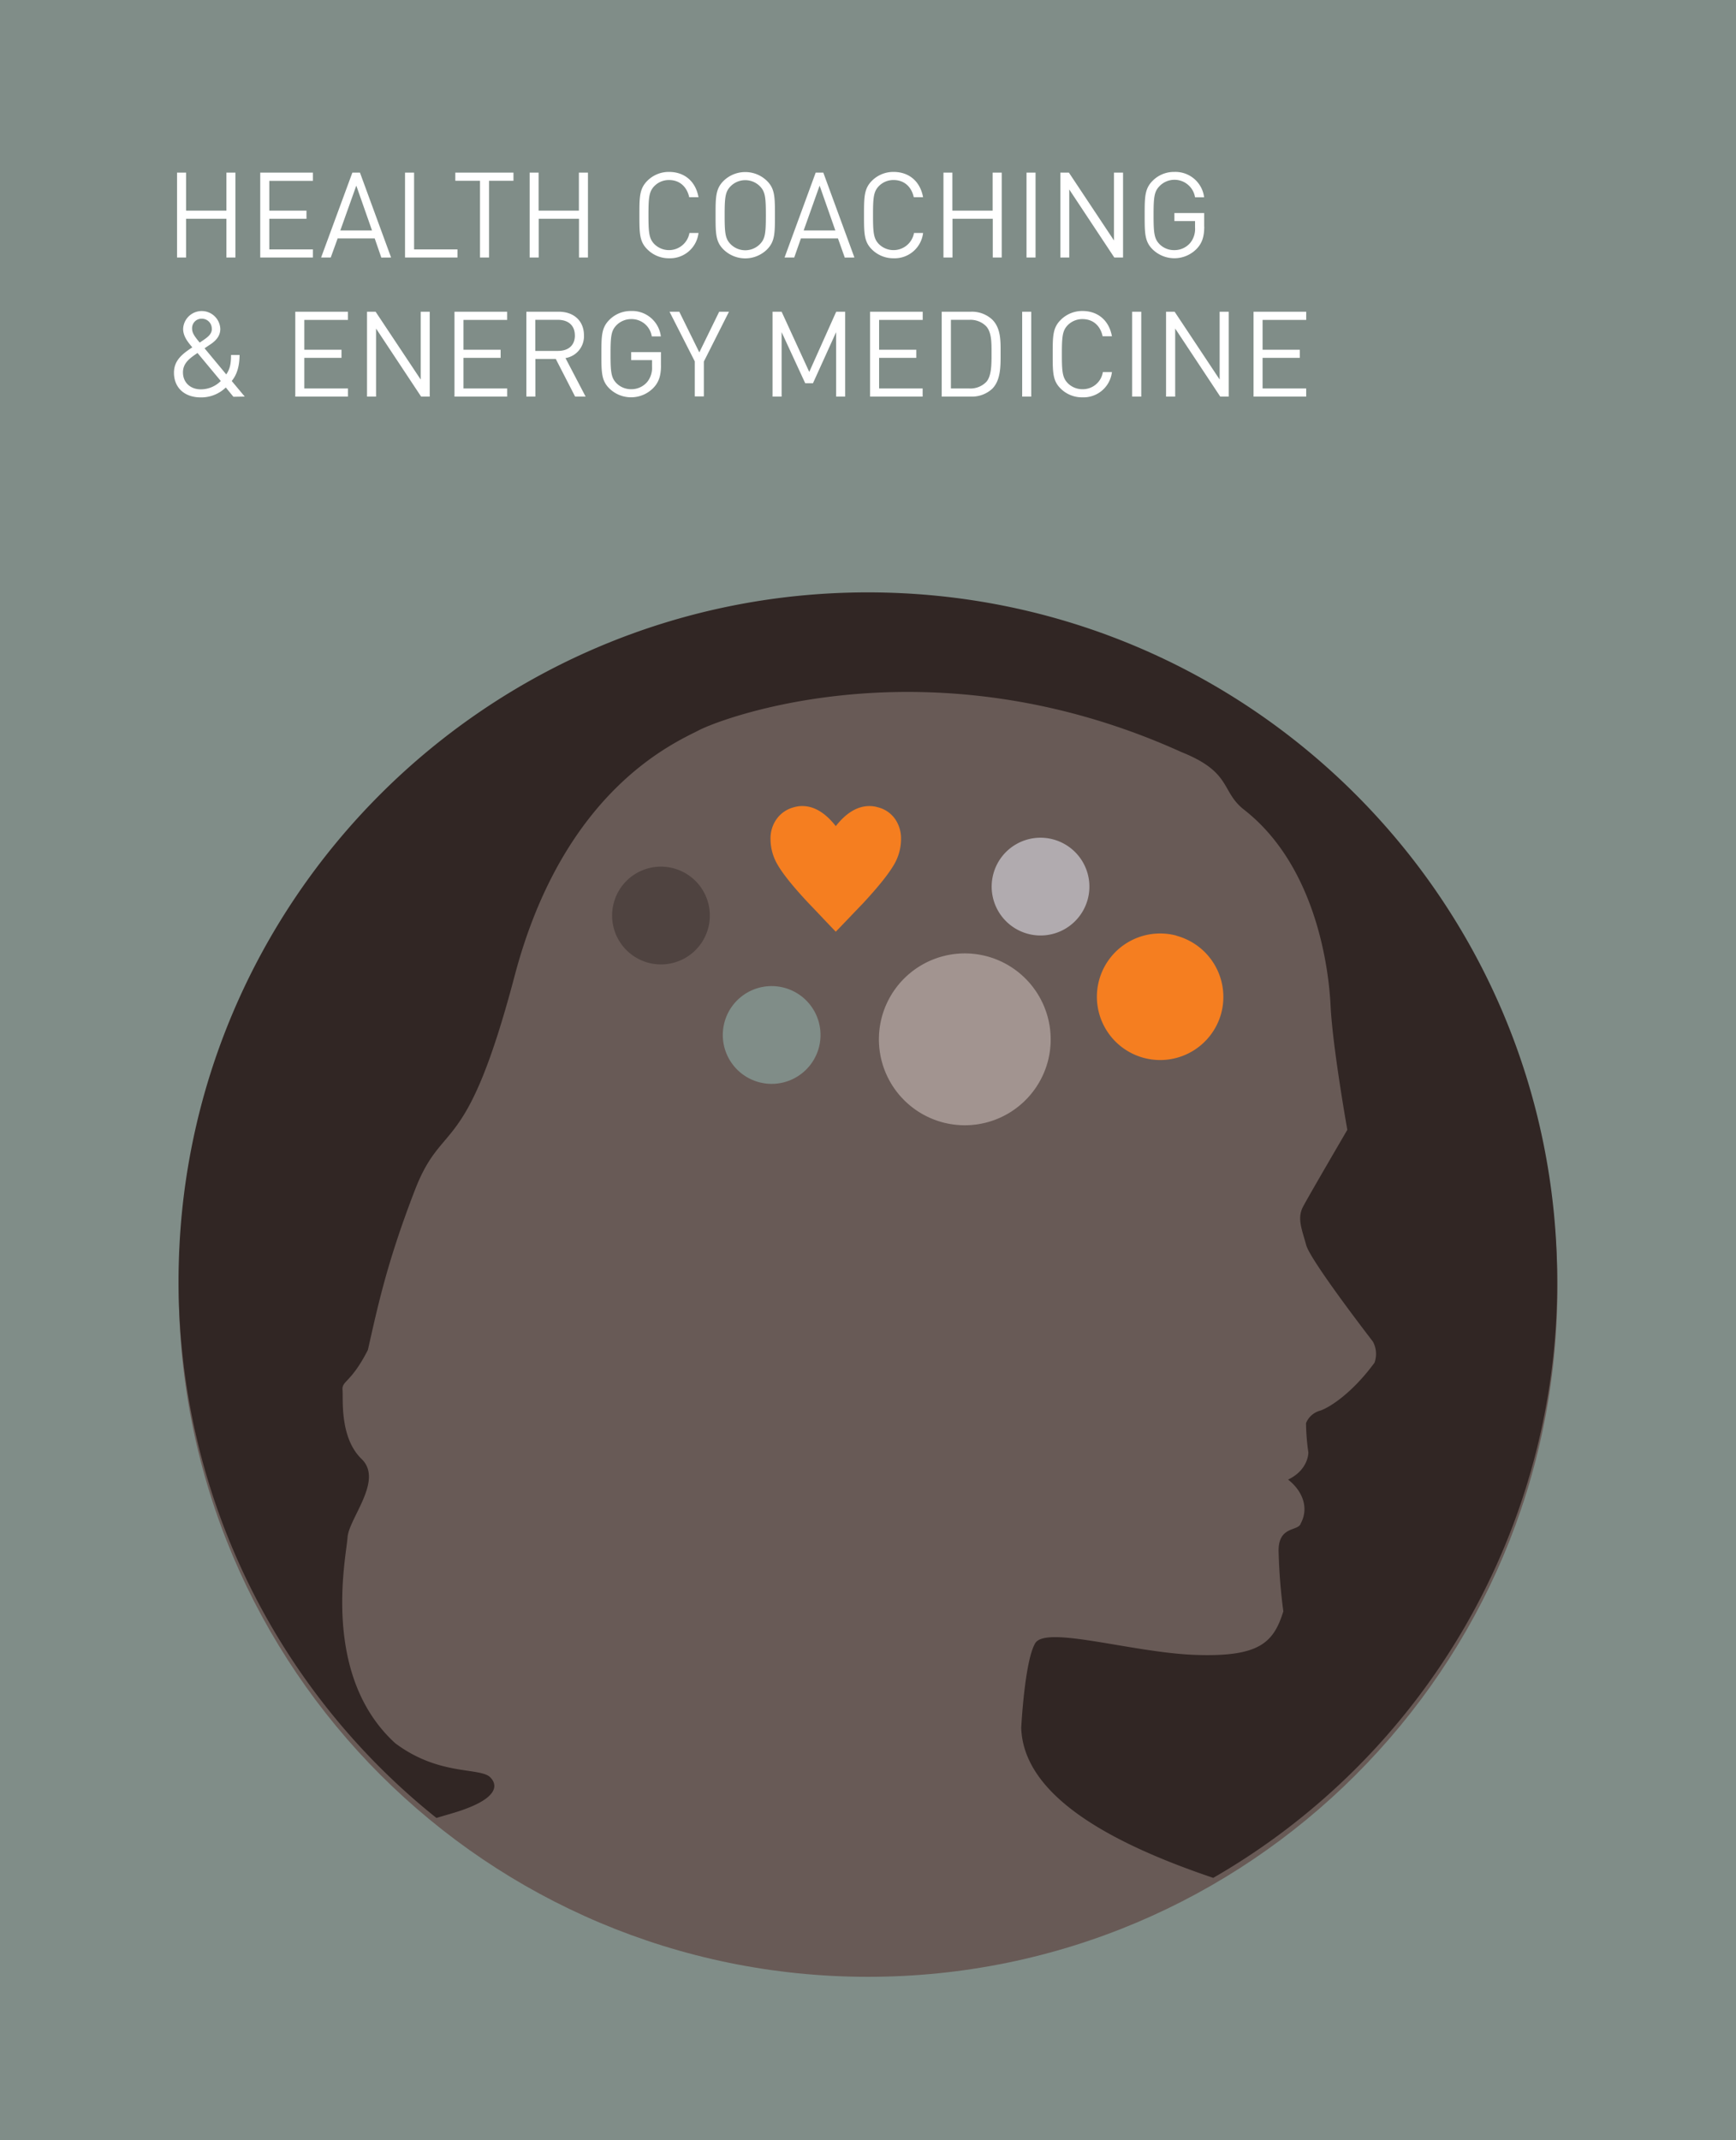 <?xml version="1.0" encoding="UTF-8"?> <svg xmlns="http://www.w3.org/2000/svg" width="100%" height="100%" viewBox="0 0 524.41 646.3"><rect x="0" y="0" width="524.41" height="646.3" fill="#333333" stroke="none"/><title>Asset 1</title><g id="0f52071d-7984-49c6-9614-6cf1e9fd5a4d" data-name="Layer 2"><g id="ab32688b-cf98-4518-bedd-07e8140505f6" data-name="Layer 1"><g><polygon points="0 0 0 646.3 524.41 646.3 524.41 0 0 0 0 0" style="fill: #808d88"></polygon><path d="M262.24,181C147.24,181,54,274.11,54,389s93.23,208,208.23,208,208.23-93.12,208.23-208S377.25,181,262.24,181Z" style="fill: #685a56"></path><path d="M53.94,386.9c0-114.87,93.23-208,208.23-208S470.4,272,470.4,386.9A207.43,207.43,0,0,1,366.49,567.12c-28.95-9.79-57.24-24-58-45.25,0,0,1-20.1,4.21-25.59s29.48,2.88,48.62,3.51,23.41-3.71,26.35-13.17a168.62,168.62,0,0,1-1.42-17.72c-.35-8.28,6-6.32,6.69-8.84,2.41-4.49.77-9.59-3.83-13.22,6.23-3,6.12-8.18,6.12-8.18a68.31,68.31,0,0,1-.71-8.86,6.36,6.36,0,0,1,4-3.7c3-.86,10-5.43,16.69-14.56a7.79,7.79,0,0,0-.51-6.41S395.88,380.8,394.57,376s-2.8-8.08-.93-11.61S407,341.21,407,341.21s-4.46-25-5.06-37.48-4.86-42.56-26.1-59.17c-7.15-5.58-3.55-11.26-18.93-17.42-75.24-34.09-138.29-10.49-145.78-6.61s-40.84,18-55.66,74.14-21.63,42.72-30.13,64.72-11.17,34.92-14.21,48.29c-5.08,10-7.89,9.24-7.66,12.09s-.9,14.42,5.77,20.86-3.9,17.94-4.26,23.71-8.19,41.45,14.39,62.1c12.74,9.56,24.4,7.39,28.3,9.95,0,0,7.83,5.52-10.61,11.09-1.68.51-3.44,1-5.23,1.54A207.45,207.45,0,0,1,53.94,386.9Z" style="fill: #312624"></path><path d="M298.15,288.81a25.95,25.95,0,1,0,18.37,31.77,26,26,0,0,0-18.37-31.77Z" style="fill: #a29490"></path><path d="M355.39,282.56A19.11,19.11,0,1,0,368.91,306a19.14,19.14,0,0,0-13.52-23.4Z" style="fill: #f57e20"></path><path d="M218.85,308.73a14.76,14.76,0,1,0,18.07-10.42,14.74,14.74,0,0,0-18.07,10.42Z" style="fill: #808d88"></path><path d="M185.41,272.67a14.76,14.76,0,1,0,18.08-10.43,14.73,14.73,0,0,0-18.08,10.43Z" style="fill: #4f4340"></path><path d="M300.07,263.93a14.76,14.76,0,1,0,18.07-10.43,14.74,14.74,0,0,0-18.07,10.43Z" style="fill: #b1abaf"></path><path d="M270.51,247.52a9,9,0,0,0-5.41-3.74,8.43,8.43,0,0,0-2.47-.35q-5.38,0-10.16,6.06c-3.13-4-6.52-6.06-10.11-6.06a8.49,8.49,0,0,0-2.48.35,9.2,9.2,0,0,0-5.4,3.74,10,10,0,0,0-1.72,5.92,15.27,15.27,0,0,0,2.12,7.68c1.62,2.83,4.8,6.77,9.45,11.72,2.73,2.83,5.41,5.71,8.14,8.54,2.73-2.83,5.46-5.71,8.19-8.54,4.59-4.95,7.73-8.84,9.4-11.72a15.27,15.27,0,0,0,2.12-7.68,10.33,10.33,0,0,0-1.67-5.92Z" style="fill: #f57e20"></path><path d="M73.93,119.77,70,115.06c1.65-2,2.34-4.61,2.37-7.85H69.79c0,2.88-.39,4.28-1.44,5.87l-6.55-7.89c.61-.43,1.91-1.29,1.91-1.29,1.62-1.12,2.84-2.52,2.84-4.58a5.62,5.62,0,0,0-11.23,0c0,2.3,1.51,4.07,2.77,5.58-2.81,1.87-5.54,3.81-5.54,7.67,0,4.46,3.13,7.45,8.1,7.45a10.68,10.68,0,0,0,7.56-3l2.3,2.81ZM64,99.32c0,1.48-1.11,2.38-2.3,3.21,0,0-.94.65-1.37.93-1.69-2-2.3-3-2.3-4.21a2.85,2.85,0,0,1,2.95-3,3,3,0,0,1,3,3.06Zm2.67,15.77a8.51,8.51,0,0,1-6,2.49c-3.17,0-5.4-2.06-5.4-5.12,0-2.91,2.2-4.35,4.39-5.86l7.06,8.49Zm38.45,4.68v-2.45H91.93v-9.25h11.23v-2.45H91.93v-9h13.18V94.14H89.2v25.63Zm24.69,0V94.14h-2.73v20.48L113.46,94.14h-2.59v25.63h2.73V99.22l13.61,20.55Zm23.4,0v-2.45H140v-9.25h11.23v-2.45H140v-9H153.2V94.14H137.29v25.63Zm23.69,0-6.08-11.63a6.65,6.65,0,0,0,5.58-6.87c0-4.43-3.14-7.13-7.6-7.13H159v25.63h2.74V108.4h6.15l5.84,11.37Zm-3.24-18.47c0,3.14-2.12,4.68-5.11,4.68H161.7V96.59h6.84c3,0,5.11,1.58,5.11,4.71Zm26,9.11v-4.07h-9v2.42h6.3v1.94a6.73,6.73,0,0,1-1.44,4.64,6.26,6.26,0,0,1-4.86,2.2,6.19,6.19,0,0,1-4.43-1.8c-1.62-1.66-1.8-3.42-1.8-8.78s.18-7.1,1.8-8.75a6.23,6.23,0,0,1,4.43-1.84,6.16,6.16,0,0,1,6.23,5.22h2.74a8.74,8.74,0,0,0-9-7.67,9.08,9.08,0,0,0-6.55,2.67c-2.41,2.41-2.41,4.93-2.41,10.37s0,8,2.41,10.36a9.39,9.39,0,0,0,13.39-.28c1.59-1.7,2.2-3.68,2.2-6.63Zm20.59-16.27h-3l-6,12.28-6.05-12.28h-2.95l7.63,15v10.58h2.74V109.19l7.56-15Zm35.06,25.63V94.14H252.6l-8.14,18.18-8.35-18.18h-2.74v25.63h2.74V100.3l7.13,15.44h2.34l7-15.44v19.47Zm23.4,0v-2.45H265.56v-9.25h11.23v-2.45H265.56v-9h13.17V94.14H262.82v25.63Zm23.55-13.1c0-3.57.14-7.49-2.52-10.15a9,9,0,0,0-6.48-2.38h-8.79v25.63h8.79a9,9,0,0,0,6.48-2.37c2.66-2.67,2.52-7.17,2.52-10.73Zm-2.74,0c0,3.13.07,7-1.69,8.78a6.66,6.66,0,0,1-5,1.87h-5.58V96.59h5.58a6.66,6.66,0,0,1,5,1.87c1.76,1.84,1.69,5.08,1.69,8.21Zm12,13.1V94.14h-2.74v25.63Zm24.37-7.41h-2.74a6.12,6.12,0,0,1-6.15,5.18,6.19,6.19,0,0,1-4.43-1.8c-1.62-1.66-1.8-3.42-1.8-8.78s.18-7.13,1.8-8.79a6.19,6.19,0,0,1,4.43-1.8c3.2,0,5.4,2,6.08,5.19h2.81c-.86-4.83-4.29-7.64-8.89-7.64a9.16,9.16,0,0,0-6.56,2.67C318,99,318,101.52,318,107s0,8,2.41,10.36A9.16,9.16,0,0,0,327,120a8.65,8.65,0,0,0,8.89-7.63Zm8.86,7.41V94.14H342v25.63Zm26.42,0V94.14h-2.74v20.48L354.83,94.14h-2.59v25.63H355V99.22l13.61,20.55Zm23.4,0v-2.45H381.4v-9.25h11.24v-2.45H381.4v-9h13.18V94.14H378.67v25.63Z" style="fill: #fff"></path><path d="M71.12,77.77V52.14H68.39V63.62H56.22V52.14H53.48V77.77h2.74V66.07H68.39v11.7Zm23.4,0V75.32H81.35V66.07H92.58V63.62H81.35v-9H94.52V52.14H78.61V77.77Zm23.62,0-9.4-25.63h-2.3L97,77.77h2.91L102,72h11.19l2,5.79Zm-5.76-8.17H102.8l4.83-13.54,4.75,13.54Zm25.81,8.17V75.32h-13.1V52.14h-2.74V77.77Zm16.92-23.18V52.14H137.54v2.45H145V77.77h2.73V54.59Zm22.5,23.18V52.14h-2.74V63.62H162.7V52.14H160V77.77h2.73V66.07h12.17v11.7ZM211,70.36h-2.73a6.28,6.28,0,0,1-10.58,3.38c-1.62-1.66-1.8-3.42-1.8-8.78s.18-7.13,1.8-8.79a6.15,6.15,0,0,1,4.42-1.8c3.21,0,5.4,2.05,6.09,5.19H211c-.86-4.83-4.28-7.64-8.89-7.64a9.13,9.13,0,0,0-6.55,2.67c-2.41,2.41-2.41,4.93-2.41,10.37s0,8,2.41,10.36A9.13,9.13,0,0,0,202.12,78,8.64,8.64,0,0,0,211,70.36ZM234.09,65c0-5.44,0-8-2.41-10.37a9.38,9.38,0,0,0-13.11,0c-2.41,2.41-2.41,4.93-2.41,10.37s0,8,2.41,10.36a9.38,9.38,0,0,0,13.11,0c2.41-2.41,2.41-4.93,2.41-10.36Zm-2.74,0c0,5.36-.18,7.09-1.8,8.74a6.24,6.24,0,0,1-8.85,0c-1.62-1.65-1.8-3.38-1.8-8.74s.18-7.1,1.8-8.75a6.24,6.24,0,0,1,8.85,0c1.62,1.65,1.8,3.38,1.8,8.75ZM258.1,77.77l-9.39-25.63H246.4L237,77.77h2.92L241.94,72h11.19l2.06,5.79Zm-5.76-8.17h-9.57l4.82-13.54,4.75,13.54Zm26.5.76H276.1a6.28,6.28,0,0,1-10.58,3.38c-1.62-1.66-1.8-3.42-1.8-8.78s.18-7.13,1.8-8.79a6.15,6.15,0,0,1,4.42-1.8c3.21,0,5.41,2.05,6.09,5.19h2.81c-.87-4.83-4.29-7.64-8.9-7.64a9.15,9.15,0,0,0-6.55,2.67C261,57,261,59.52,261,65s0,8,2.41,10.36A9.15,9.15,0,0,0,269.94,78a8.65,8.65,0,0,0,8.9-7.63Zm23.76,7.41V52.14h-2.74V63.62H287.69V52.14H285V77.77h2.73V66.07h12.17v11.7Zm10.22,0V52.14h-2.73V77.77Zm26.43,0V52.14h-2.74V72.62L322.9,52.14h-2.59V77.77H323V57.22l13.61,20.55Zm24.51-9.36V64.34h-9v2.42H361V68.7a6.73,6.73,0,0,1-1.44,4.64,6.26,6.26,0,0,1-4.87,2.2,6.15,6.15,0,0,1-4.42-1.8c-1.62-1.66-1.8-3.42-1.8-8.78s.18-7.1,1.8-8.75A6.29,6.29,0,0,1,361,59.59h2.74a8.74,8.74,0,0,0-9-7.67,9.08,9.08,0,0,0-6.55,2.67c-2.41,2.41-2.41,4.93-2.41,10.37s0,8,2.41,10.36a9.4,9.4,0,0,0,13.4-.28c1.58-1.7,2.19-3.68,2.19-6.63Z" style="fill: #fff"></path></g></g></g></svg> 